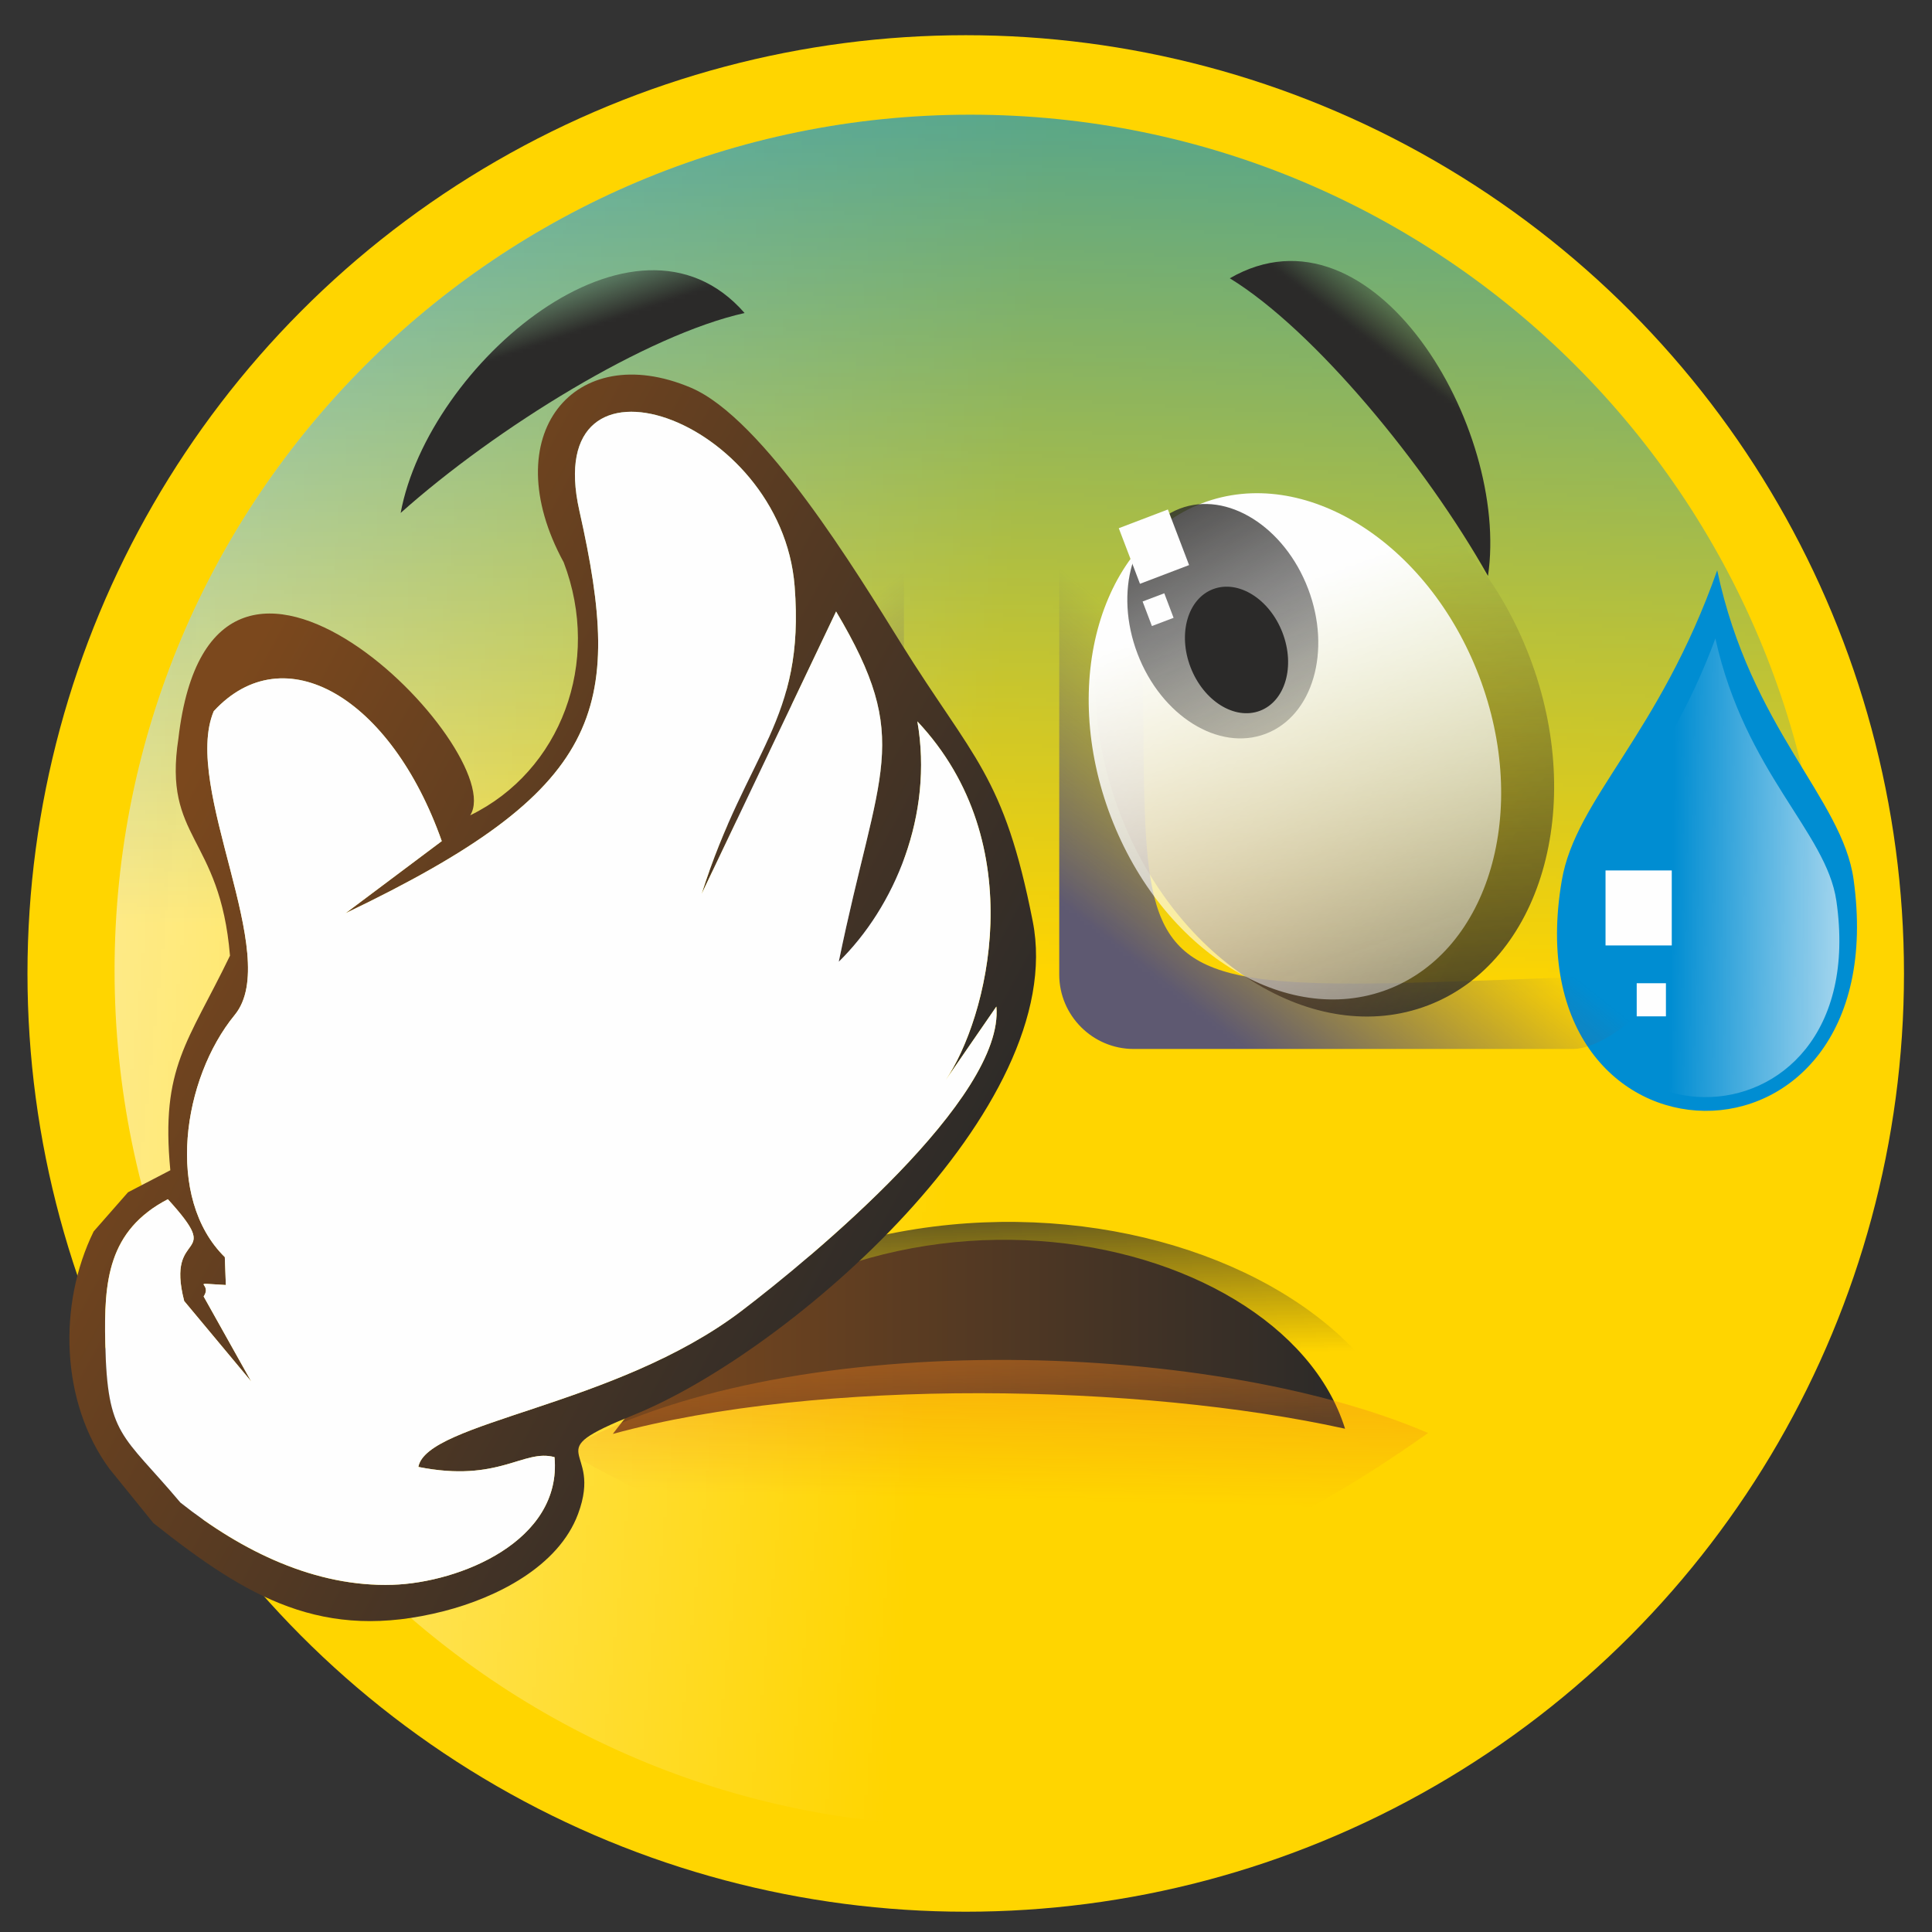 <?xml version="1.0" encoding="UTF-8"?>
<!DOCTYPE svg PUBLIC "-//W3C//DTD SVG 1.1//EN" "http://www.w3.org/Graphics/SVG/1.1/DTD/svg11.dtd">
<!-- Creator: CorelDRAW 2017 -->
<svg xmlns="http://www.w3.org/2000/svg" xml:space="preserve" version="1.1" shape-rendering="geometricPrecision" text-rendering="geometricPrecision" image-rendering="optimizeQuality" fill-rule="evenodd" clip-rule="evenodd"
viewBox="0 0 500 500"
 xmlns:xlink="http://www.w3.org/1999/xlink">
 <rect x="0" y="0" width="500" height="500" fill="#333333" stroke="none"/>
 <defs>
   <mask id="id0">
     <linearGradient id="id1" gradientUnits="userSpaceOnUse" x1="-165.08" y1="225.9" x2="249.92" y2="267.29">
      <stop offset="0" stop-opacity="1" stop-color="white"/>
      <stop offset="1" stop-opacity="0" stop-color="white"/>
     </linearGradient>
    <rect fill="url(#id1)" x="28.47" y="28.5" width="445.28" height="445.28"/>
   </mask>
   <mask id="id2">
     <linearGradient id="id3" gradientUnits="userSpaceOnUse" x1="253.31" y1="-90.62" x2="234.95" y2="249.95">
      <stop offset="0" stop-opacity="1" stop-color="white"/>
      <stop offset="1" stop-opacity="0" stop-color="white"/>
     </linearGradient>
    <rect fill="url(#id3)" x="28.47" y="28.5" width="445.28" height="445.28"/>
   </mask>
   <mask id="id4">
     <linearGradient id="id5" gradientUnits="userSpaceOnUse" x1="267.69" y1="300.08" x2="269.42" y2="352.29">
      <stop offset="0" stop-opacity="1" stop-color="white"/>
      <stop offset="1" stop-opacity="0" stop-color="white"/>
     </linearGradient>
    <rect fill="url(#id5)" x="139.95" y="315.04" width="226.8" height="61.87"/>
   </mask>
   <linearGradient id="id6" gradientUnits="userSpaceOnUse" x1="158.6" y1="345.97" x2="348.1" y2="345.97">
    <stop offset="0" stop-opacity="1" stop-color="#7B481D"/>
    <stop offset="1" stop-opacity="1" stop-color="#2B2A29"/>
   </linearGradient>
   <mask id="id7">
     <linearGradient id="id8" gradientUnits="userSpaceOnUse" x1="266.66" y1="306.39" x2="264.66" y2="388.22">
      <stop offset="0" stop-opacity="1" stop-color="white"/>
      <stop offset="1" stop-opacity="0" stop-color="white"/>
     </linearGradient>
    <rect fill="url(#id8)" x="144.97" y="350.76" width="225.8" height="62.53"/>
   </mask>
   <mask id="id9">
     <linearGradient id="id10" gradientUnits="userSpaceOnUse" x1="500.5" y1="212.83" x2="432.77" y2="211.93">
      <stop offset="0" stop-opacity="1" stop-color="white"/>
      <stop offset="1" stop-opacity="0" stop-color="white"/>
     </linearGradient>
    <rect fill="url(#id10)" x="406" y="164.05" width="71.21" height="121.06"/>
   </mask>
   <mask id="id11">
     <linearGradient id="id12" gradientUnits="userSpaceOnUse" x1="291.76" y1="246.98" x2="333.68" y2="194.13">
      <stop offset="0" stop-opacity="1" stop-color="white"/>
      <stop offset="1" stop-opacity="0" stop-color="white"/>
     </linearGradient>
    <rect fill="url(#id12)" x="272.95" y="115.01" width="157.66" height="157.64"/>
   </mask>
   <mask id="id13">
     <linearGradient id="id14" gradientUnits="userSpaceOnUse" x1="216.31" y1="247.98" x2="174.39" y2="195.13">
      <stop offset="0" stop-opacity="1" stop-color="white"/>
      <stop offset="1" stop-opacity="0" stop-color="white"/>
     </linearGradient>
    <rect fill="url(#id14)" x="77.46" y="116.01" width="157.66" height="157.64"/>
   </mask>
   <mask id="id15">
     <linearGradient id="id16" gradientUnits="userSpaceOnUse" x1="207.81" y1="143.2" x2="217.82" y2="263.71">
      <stop offset="0" stop-opacity="1" stop-color="white"/>
      <stop offset="1" stop-opacity="0" stop-color="white"/>
     </linearGradient>
    <rect fill="url(#id16)" x="158.29" y="162" width="49.59" height="64.72"/>
   </mask>
   <mask id="id17">
     <linearGradient id="id18" gradientUnits="userSpaceOnUse" x1="357.78" y1="288.26" x2="340.74" y2="144.79">
      <stop offset="0" stop-opacity="1" stop-color="white"/>
      <stop offset="1" stop-opacity="0" stop-color="white"/>
     </linearGradient>
    <rect fill="url(#id18)" x="282.28" y="116.15" width="121.11" height="148.11"/>
   </mask>
   <linearGradient id="id19" gradientUnits="userSpaceOnUse" x1="296.83" y1="165.56" x2="394.19" y2="215.84">
    <stop offset="0" stop-opacity="1" stop-color="#7B481D"/>
    <stop offset="1" stop-opacity="1" stop-color="#2B2A29"/>
   </linearGradient>
   <mask id="id20">
     <linearGradient id="id21" gradientUnits="userSpaceOnUse" x1="256.32" y1="179.57" x2="321.42" y2="358.69">
      <stop offset="0" stop-opacity="1" stop-color="white"/>
      <stop offset="1" stop-opacity="0" stop-color="white"/>
     </linearGradient>
    <rect fill="url(#id21)" x="280.57" y="126.46" width="109.11" height="133.38"/>
   </mask>
   <mask id="id22">
     <linearGradient id="id23" gradientUnits="userSpaceOnUse" x1="257.81" y1="128.39" x2="310.12" y2="237.41">
      <stop offset="0" stop-opacity="1" stop-color="white"/>
      <stop offset="1" stop-opacity="0" stop-color="white"/>
     </linearGradient>
    <rect fill="url(#id23)" x="290.57" y="129.25" width="51.78" height="63.03"/>
   </mask>
   <mask id="id24">
     <linearGradient id="id25" gradientUnits="userSpaceOnUse" x1="350.77" y1="85.38" x2="362.44" y2="70.16">
      <stop offset="0" stop-opacity="1" stop-color="white"/>
      <stop offset="1" stop-opacity="0" stop-color="white"/>
     </linearGradient>
    <rect fill="url(#id25)" x="317.09" y="66.35" width="69.78" height="83.89"/>
   </mask>
   <mask id="id26">
     <linearGradient id="id27" gradientUnits="userSpaceOnUse" x1="157.29" y1="83.15" x2="151.11" y2="64.8">
      <stop offset="0" stop-opacity="1" stop-color="white"/>
      <stop offset="1" stop-opacity="0" stop-color="white"/>
     </linearGradient>
    <rect fill="url(#id27)" x="102.51" y="68.75" width="91.37" height="65.18"/>
   </mask>
   <linearGradient id="id28" gradientUnits="userSpaceOnUse" x1="46.12" y1="203.68" x2="251.22" y2="314.98">
    <stop offset="0" stop-opacity="1" stop-color="#7B481D"/>
    <stop offset="1" stop-opacity="1" stop-color="#2B2A29"/>
   </linearGradient>
 </defs>
 <g id="Layer_x0020_1">
  <circle fill="#FFD500" cx="249.93" cy="251.93" r="242.82"/>
  <path fill="#FEFEFE" mask="url(#id0)" d="M251.11 29.68c122.31,0 221.46,99.15 221.46,221.46 0,122.31 -99.15,221.46 -221.46,221.46 -122.31,0 -221.46,-99.15 -221.46,-221.46 0,-122.31 99.15,-221.46 221.46,-221.46z"/>
  <path fill="#008DD2" mask="url(#id2)" d="M472.57 251.14c0,122.31 -99.15,221.46 -221.46,221.46 -122.31,0 -221.46,-99.15 -221.46,-221.46 0,-122.31 99.15,-221.46 221.46,-221.46 122.31,0 221.46,99.15 221.46,221.46z"/>
  <path fill="#2B2A29" mask="url(#id4)" d="M141.13 375.73c63.35,-17.33 161.81,-15.42 224.44,-1.59 -19.88,-63.8 -155.6,-90.2 -224.44,1.59z"/>
  <path fill="url(#id6)" d="M158.6 371.1c53.49,-14.64 136.62,-13.02 189.5,-1.35 -16.79,-53.87 -131.38,-76.15 -189.5,1.35z"/>
  <path fill="#EF7F1A" mask="url(#id7)" d="M146.15 375.45c55.08,-31.89 166.09,-29.25 223.44,-4.59 -72.08,51.1 -130.22,57.11 -223.44,4.59z"/>
  <path fill="#008DD2" d="M444.41 147.59c-15.08,42.75 -36.6,59.05 -40.22,80.27 -13.41,78.48 86.73,80.61 75.52,-0.24 -2.92,-21.03 -26.61,-38.99 -35.3,-80.03z"/>
  <path fill="#FEFEFE" mask="url(#id9)" d="M443.94 165.23c-13.37,36.27 -32.45,50.1 -35.67,68.11 -11.88,66.59 76.92,68.4 66.98,-0.21 -2.59,-17.84 -23.6,-33.08 -31.31,-67.9z"/>
  <rect fill="#FEFEFE" x="415.51" y="225.27" width="17.14" height="19.41"/>
  <rect fill="#FEFEFE" x="423.58" y="254.46" width="7.56" height="8.57"/>
  <path fill="#5E5971" mask="url(#id11)" d="M293.37 271.47l113.74 0c10.58,0 29.82,-19.58 19.24,-19.24 -161.08,5.27 -122.12,14.09 -132.98,-132.97 -0.78,-10.56 -19.24,8.65 -19.24,19.24l0 113.73c0,10.59 8.66,19.24 19.24,19.24z"/>
  <path fill="#5E5971" mask="url(#id13)" d="M214.7 272.47l-113.74 0c-10.58,0 -29.82,-19.58 -19.24,-19.24 161.08,5.27 122.12,14.09 132.98,-132.97 0.78,-10.56 19.24,8.66 19.24,19.24l0 113.73c0,10.59 -8.66,19.24 -19.24,19.24z"/>
  <path fill="#2B2A29" mask="url(#id15)" d="M183.08 163.18c13.05,0 23.62,13.96 23.62,31.18 0,17.22 -10.57,31.18 -23.62,31.18 -13.04,0 -23.61,-13.96 -23.61,-31.18 0,-17.22 10.57,-31.18 23.61,-31.18z"/>
  <ellipse fill="#2B2A29" cx="184.4" cy="194.63" rx="14.77" ry="19.5"/>
  <path fill="url(#id19)" mask="url(#id17)" d="M316.13 120.22c29.28,-11.17 64.97,11.11 79.72,49.76 14.75,38.66 2.97,79.05 -26.31,90.22 -29.28,11.17 -64.97,-11.11 -79.72,-49.76 -14.75,-38.66 -2.97,-79.05 26.31,-90.22z"/>
  <path fill="#FEFEFE" mask="url(#id20)" d="M311.12 130.23c26.32,-10.04 58.4,9.99 71.66,44.74 13.26,34.75 2.67,71.06 -23.65,81.1 -26.32,10.04 -58.4,-9.99 -71.66,-44.73 -13.26,-34.75 -2.67,-71.06 23.65,-81.11z"/>
  <path fill="#2B2A29" mask="url(#id22)" d="M305.34 131.63c12.19,-4.65 27.05,4.63 33.19,20.72 6.13,16.09 1.23,32.9 -10.95,37.55 -12.19,4.65 -27.05,-4.63 -33.19,-20.71 -6.13,-16.09 -1.23,-32.91 10.95,-37.56z"/>
  <ellipse fill="#2B2A29" transform="matrix(0.061 -0.023 0.03 0.078 320.011 168.209)" rx="195" ry="201.87"/>
  <rect fill="#FEFEFE" x="173.85" y="158.97" width="13.61" height="15.41"/>
  <rect fill="#FEFEFE" x="173.25" y="177.59" width="6.01" height="6.8"/>
  <rect fill="#FEFEFE" transform="matrix(0.132 -0.05 0.05 0.132 295.706 155.667)" width="42.5" height="48.12"/>
  <rect fill="#FEFEFE" transform="matrix(0.299 -0.114 0.114 0.299 289.539 136.7)" width="42.5" height="48.12"/>
  <path fill="#2B2A29" mask="url(#id24)" d="M318.27 72.02c21.92,13.42 50.76,48.5 66.82,77.04 5.68,-38.36 -29.76,-98.43 -66.82,-77.04z"/>
  <path fill="#2B2A29" mask="url(#id26)" d="M192.7 81.01c-25.33,5.65 -64.35,29.73 -89.01,51.74 7.12,-38.49 60.6,-84.28 89.01,-51.74z"/>
  <path fill="url(#id28)" d="M58.18 325.34c-15.54,-15.28 -10.96,-46.18 2.57,-62.68 12.49,-15.22 -13.76,-58.81 -5.43,-78.61 18.19,-19.74 45.83,-3.66 59.01,33.63l-24.91 18.67c66.87,-32 72.17,-52.33 60.52,-104.18 -10.31,-45.97 52.27,-24.26 55.71,19.54 2.73,34.89 -12.27,42.55 -24.07,79.63l34.8 -73.09c20.01,33.69 11.03,40.22 0.69,90.65 14.43,-14.14 24.56,-37.99 20.34,-62.21 30.03,31.92 18.02,77.6 7.02,93.29l13.43 -19.48c2.14,23.61 -47.58,64.79 -65.98,78.78 -32.61,24.78 -81.46,28.61 -83.61,40.36 20.85,4.18 27.2,-4.75 35.24,-2.53 1.96,21.75 -24.56,32.47 -41.87,33.03 -19.96,0.65 -39.02,-8.63 -54.96,-21.28 -15.11,-17.94 -18.91,-17.06 -19.44,-41.29 -0.35,-15.91 0.64,-29.11 16.2,-37.21 15.05,16.53 -0.76,7.08 4.23,26.35l17.34 20.8 -12.31 -21.99c2.48,-3.67 -4.39,-3.53 5.75,-2.96l-0.27 -7.22zm-25.05 -16.78l-8.89 10.13c-9.28,18.92 -8.55,44.23 4.07,61.42l11.4 14.07c24.25,19.23 43.79,30.84 75.26,22.76 13.45,-3.46 29.53,-11.44 34.63,-25.13 6.69,-17.94 -11.19,-15.26 14.46,-25.65 40.56,-16.43 112.68,-79.51 103.22,-127.68 -7.47,-38.04 -15.44,-42.01 -34.03,-71.88 -11.46,-18.4 -35.66,-58.3 -54.46,-66.27 -30.1,-12.75 -50.86,12.22 -32.9,45.21 9.86,25.86 -0.74,54.02 -24.2,65.46 10.4,-16.48 -66.73,-95.79 -75.52,-19.87 -4.02,26.11 10.75,25.02 13.35,56.2 -10.86,22.51 -17.99,28.81 -15.44,55.53l-10.95 5.7z"/>
  <path fill="#FEFEFE" d="M108.27 379.64c2.15,-11.75 51,-15.58 83.61,-40.36 18.4,-13.99 68.12,-55.17 65.98,-78.78l-13.12 19.03c10.91,-16.09 22.42,-61.22 -7.33,-92.84 4.22,24.22 -5.91,48.07 -20.34,62.21 10.34,-50.43 19.32,-56.96 -0.69,-90.65l-34.8 73.09c11.8,-37.08 26.8,-44.74 24.07,-79.63 -3.44,-43.8 -66.02,-65.51 -55.71,-19.54 11.65,51.85 6.35,72.18 -60.52,104.18l24.91 -18.67c-13.18,-37.29 -40.82,-53.37 -59.01,-33.63 -8.33,19.8 17.92,63.39 5.43,78.61 -13.53,16.5 -18.11,47.4 -2.57,62.68l0.27 7.22c-10.14,-0.57 -3.27,-0.71 -5.75,2.96l12.31 21.99 -17.34 -20.8c-4.99,-19.27 10.82,-9.82 -4.23,-26.35 -15.56,8.1 -16.55,21.3 -16.2,37.21 0.53,24.23 4.33,23.35 19.44,41.29 15.94,12.65 35,21.93 54.96,21.28 17.31,-0.56 43.83,-11.28 41.87,-33.03 -8.04,-2.22 -14.39,6.71 -35.24,2.53z"/>
 </g>
</svg>
